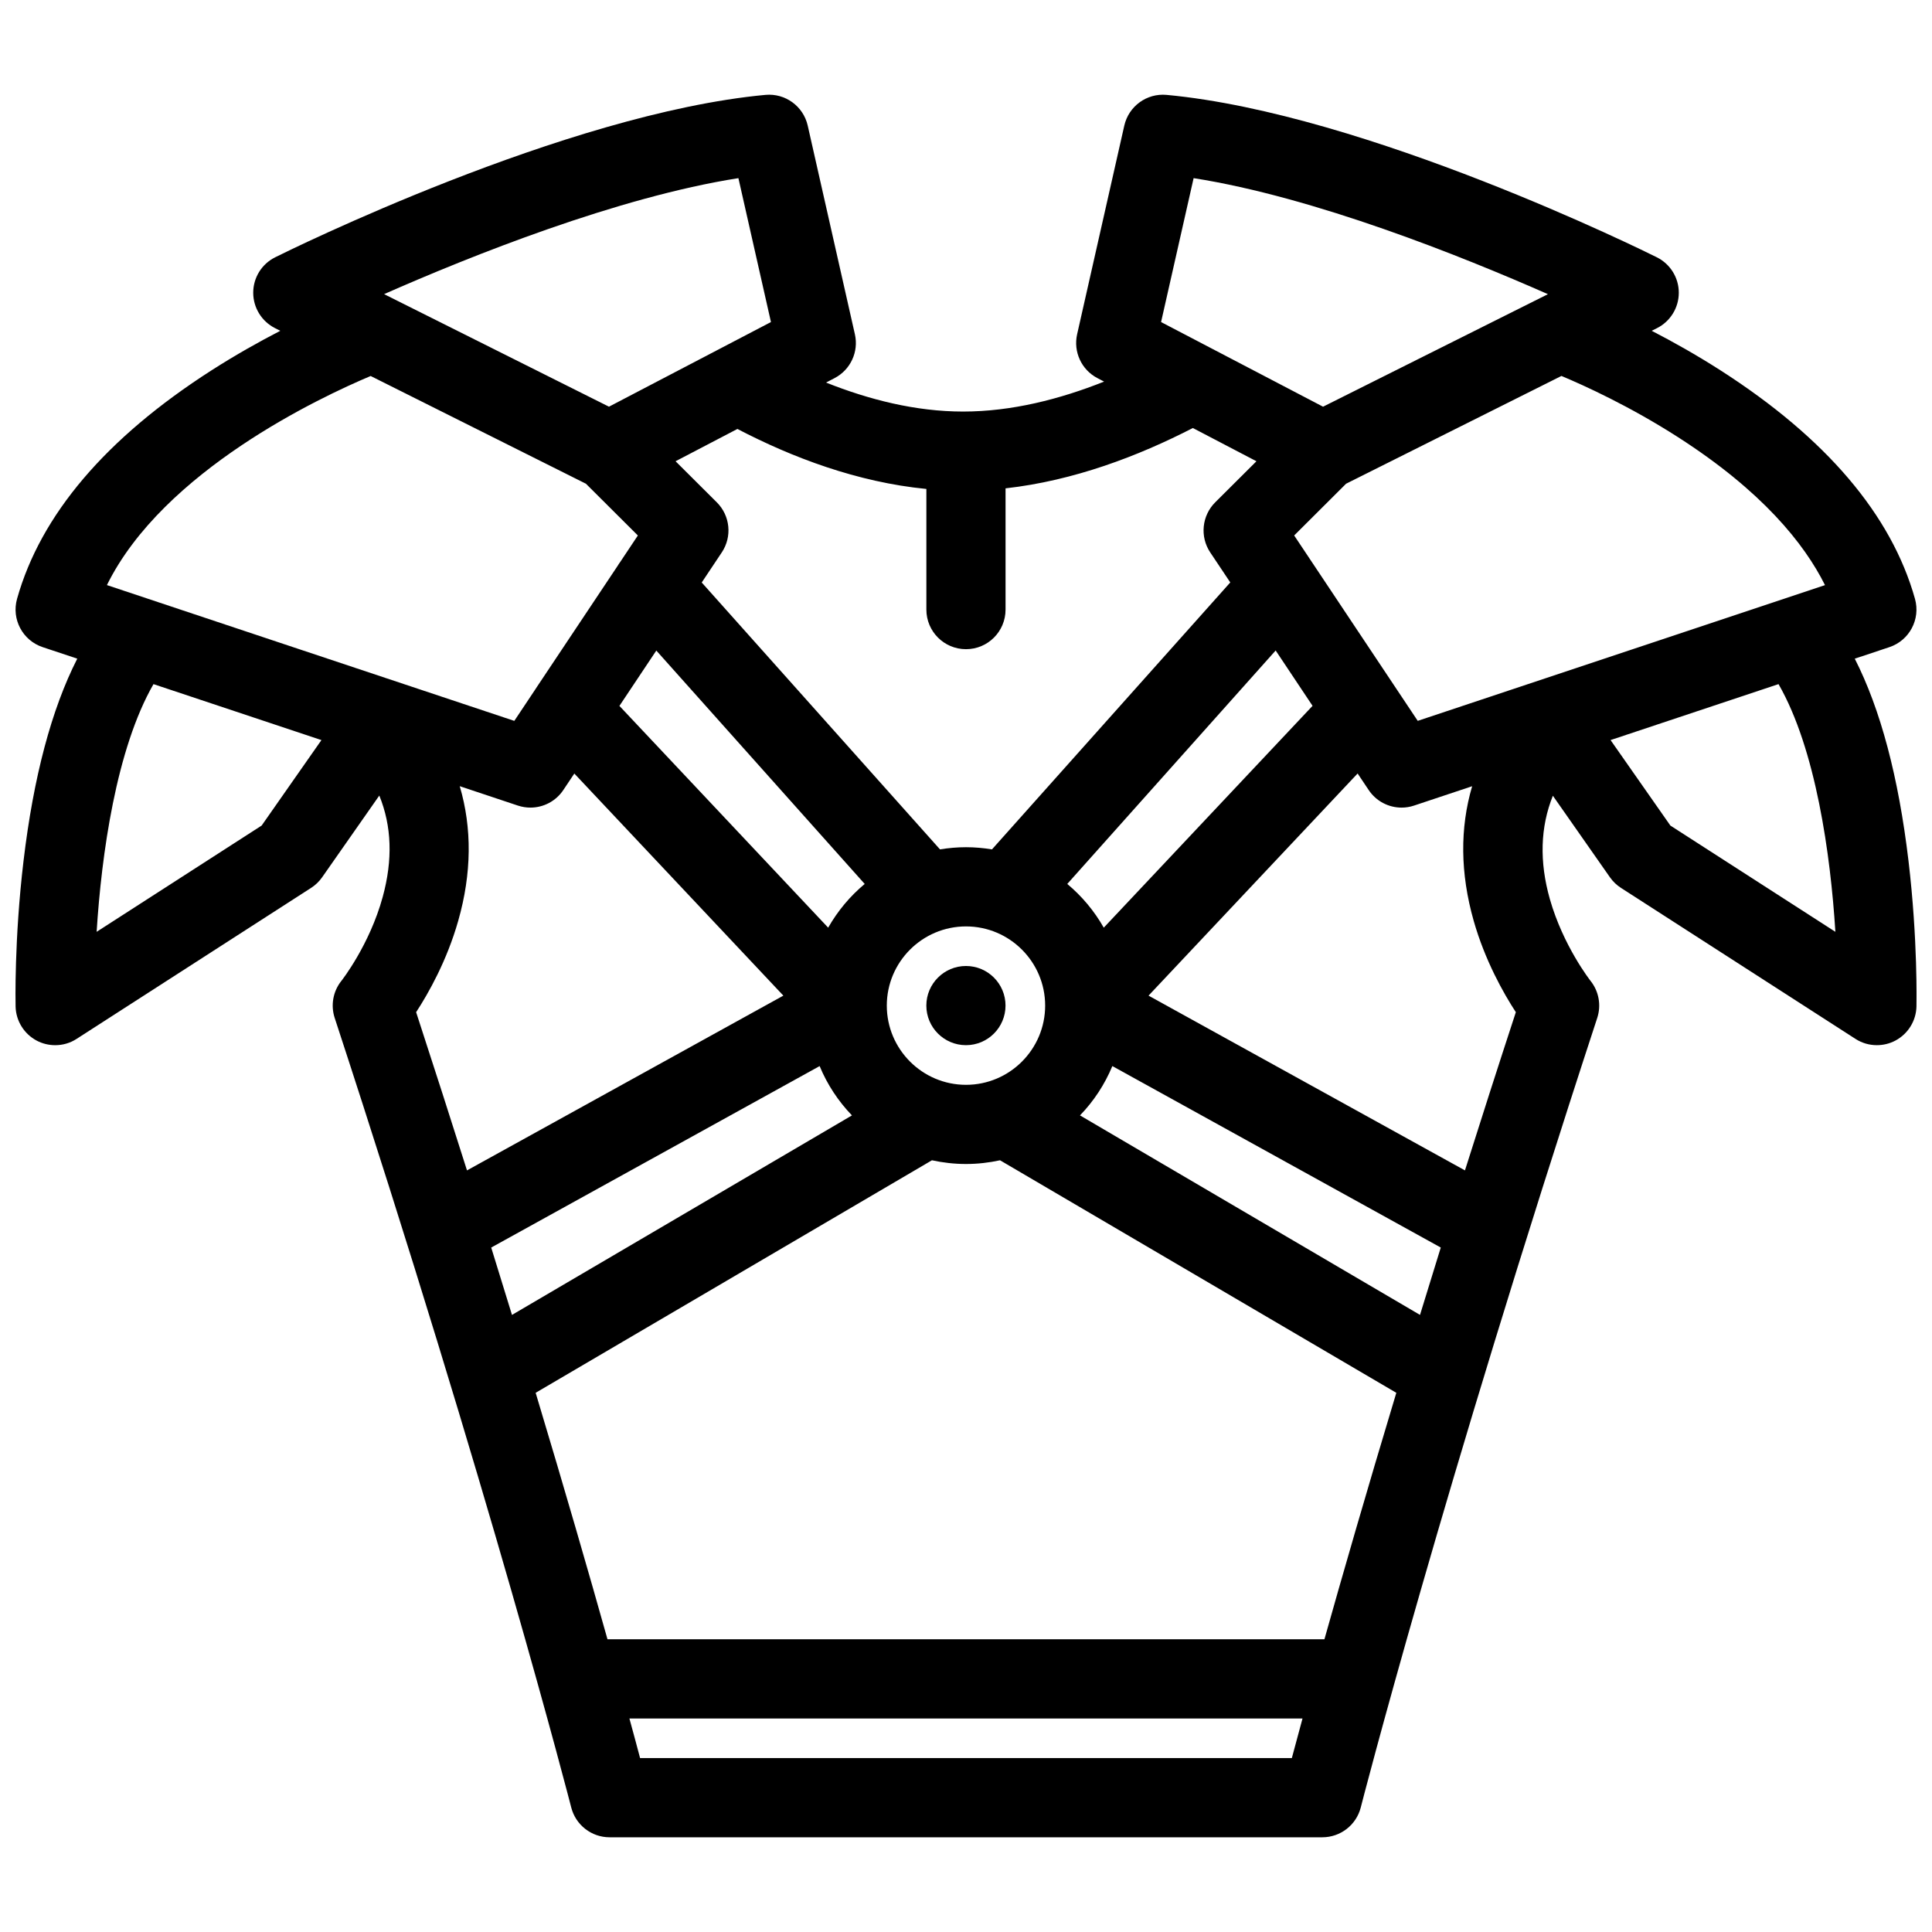 <?xml version="1.0" encoding="UTF-8"?>
<!-- Uploaded to: SVG Find, www.svgrepo.com, Generator: SVG Find Mixer Tools -->
<svg width="800px" height="800px" version="1.1" viewBox="144 144 512 512" xmlns="http://www.w3.org/2000/svg">
 <defs>
  <clipPath id="a">
   <path d="m148.09 169h503.81v462h-503.81z"/>
  </clipPath>
 </defs>
 <g clip-path="url(#a)">
  <path d="m649.77 372.12c-2.644-22.223-7.41-40.168-14.238-53.566l9.164-3.051c5.32-1.77 8.301-7.394 6.797-12.793-6.242-22.262-23.57-42.625-51.477-60.523-6.473-4.152-12.746-7.656-18.297-10.523l1.383-0.691c3.551-1.781 5.797-5.418 5.797-9.395 0-3.973-2.246-7.609-5.812-9.387-3.121-1.555-76.891-38.105-129.93-43.043-5.258-0.484-10.039 3-11.207 8.141l-12.5 55.297c-1.047 4.644 1.152 9.41 5.367 11.613l1.781 0.93c-11.699 4.66-24.484 7.941-37.367 7.941-12.578 0-24.984-3.168-36.316-7.688l2.273-1.184c4.211-2.207 6.426-6.973 5.367-11.613l-12.5-55.297c-1.168-5.144-5.949-8.625-11.207-8.141-53.027 4.938-126.82 41.492-129.93 43.043-3.566 1.777-5.812 5.41-5.812 9.387 0 3.973 2.246 7.609 5.797 9.395l1.383 0.691c-5.551 2.867-11.824 6.375-18.297 10.523-27.906 17.898-45.23 38.262-51.473 60.523-1.508 5.394 1.477 11.023 6.797 12.793l9.164 3.051c-6.824 13.398-11.594 31.34-14.238 53.566-2.492 20.926-2.121 37.914-2.106 38.629 0.094 3.789 2.231 7.242 5.582 9.023 1.535 0.816 3.227 1.215 4.922 1.215 1.984 0 3.953-0.555 5.672-1.676l62.129-40.004c1.152-0.738 2.137-1.691 2.922-2.805l15.16-21.672c3.305 8.117 3.598 17.004 0.906 26.859-3.492 12.77-10.871 22.152-10.93 22.223-2.231 2.766-2.906 6.473-1.797 9.855 41.375 126.23 62.469 208.41 62.684 209.23 1.184 4.644 5.367 7.902 10.164 7.902h188.89c4.797 0 8.996-3.258 10.18-7.902 0.199-0.816 21.309-82.992 62.668-209.23 1.105-3.383 0.43-7.086-1.797-9.855-0.062-0.094-7.211-9.188-10.762-21.648-2.812-9.918-2.535-19.07 0.801-27.383l15.129 21.617c0.785 1.113 1.77 2.07 2.922 2.805l62.129 40.004c1.723 1.121 3.691 1.676 5.672 1.676 1.691 0 3.383-0.398 4.922-1.215 3.352-1.781 5.488-5.234 5.582-9.023 0.008-0.715 0.375-17.703-2.113-38.625zm-61.086-112.27c22.309 14.312 33.457 28.195 38.961 39.215l-107.93 35.969-32.746-49.129 13.758-13.715 57.07-28.559c6.059 2.539 18.094 8.008 30.887 16.219zm-93.695 318.57h-190c-4.766-16.973-11.117-38.988-19.035-65.312l105.02-61.621c2.906 0.629 5.918 0.984 9.023 0.984 3.09 0 6.117-0.352 9.023-0.984l105.02 61.621c-7.934 26.324-14.281 48.34-19.051 65.312zm-240.71-166.18c3.289-5.043 8.164-13.668 11.16-24.23 3.582-12.57 3.676-24.578 0.398-35.66l15.406 5.137c1.105 0.359 2.215 0.539 3.32 0.539 3.445 0 6.75-1.691 8.734-4.676l2.906-4.352 55.395 58.855-83.84 46.316c-4.227-13.332-8.715-27.336-13.48-41.93zm63.652-95.836 55.227 61.852c-3.891 3.238-7.164 7.164-9.684 11.586l-55.32-58.77zm173.91 14.652-55.332 58.785c-2.508-4.43-5.797-8.348-9.672-11.586l55.227-61.867zm-70.863 79.438c0 11.57-9.402 20.996-20.977 20.996-11.578 0-20.988-9.426-20.988-20.996 0-11.57 9.41-20.984 20.988-20.984 11.574 0 20.977 9.418 20.977 20.984zm-146.8 64.121 87.035-48.09c2.016 4.891 4.949 9.316 8.562 13.07l-90.094 52.871c-1.766-5.797-3.613-11.73-5.504-17.852zm156.03-35.023c3.629-3.75 6.551-8.18 8.578-13.07l87.035 48.09c-1.906 6.121-3.734 12.055-5.504 17.852zm104.33-51.582c3.012 10.562 7.887 19.188 11.176 24.23-4.781 14.59-9.27 28.598-13.484 41.926l-83.855-46.316 55.41-58.867 2.922 4.367c1.984 2.984 5.289 4.676 8.734 4.676 1.105 0 2.231-0.176 3.305-0.539l15.391-5.129c-3.273 11.086-3.164 23.094 0.402 35.652zm-74.215-196.8c32.055 5.043 70.984 20.648 93.895 30.75l-59.594 29.82-42.926-22.43zm-70.824 82.367v31.973c0 5.797 4.703 10.492 10.5 10.492 5.797 0 10.484-4.695 10.484-10.492v-32.133c18.059-2.016 35.199-8.551 49.637-15.988l16.852 8.809-10.93 10.887c-3.535 3.535-4.106 9.086-1.324 13.262l5.32 7.965-63.152 70.746c-2.242-0.367-4.551-0.578-6.887-0.578-2.352 0-4.644 0.207-6.887 0.578l-63.145-70.73 5.32-7.981c2.781-4.176 2.231-9.723-1.324-13.262l-10.93-10.887 16.391-8.562c14.469 7.547 31.75 14.113 50.074 15.902zm-49.812-82.367 8.625 38.137-42.926 22.43-59.594-29.828c22.895-10.094 61.809-25.695 93.895-30.738zm-97.461 52.434 57.055 28.551 13.762 13.715-4.703 7.059c-0.246 0.324-0.461 0.652-0.66 0.992l-21.34 32c-0.184 0.254-0.352 0.516-0.508 0.777l-5.535 8.305-107.96-35.988c14.945-30.305 56.656-49.836 69.895-55.41zm-28.887 119.14-43.727 28.16c1.277-20.449 5.195-48.484 15.066-65.641l44.508 14.828zm100.29 247.12c-0.738-2.781-1.676-6.305-2.828-10.484h178.38c-1.137 4.184-2.09 7.703-2.828 10.484zm273.04-247.12-15.852-22.656 44.512-14.828c9.871 17.16 13.793 45.195 15.066 65.641z"/>
 </g>
 <path d="m389.49 410.49c0 5.789 4.703 10.492 10.5 10.492 5.797 0 10.484-4.703 10.484-10.492 0-5.789-4.691-10.492-10.484-10.492-5.793 0-10.5 4.703-10.5 10.492z"/>
</svg>